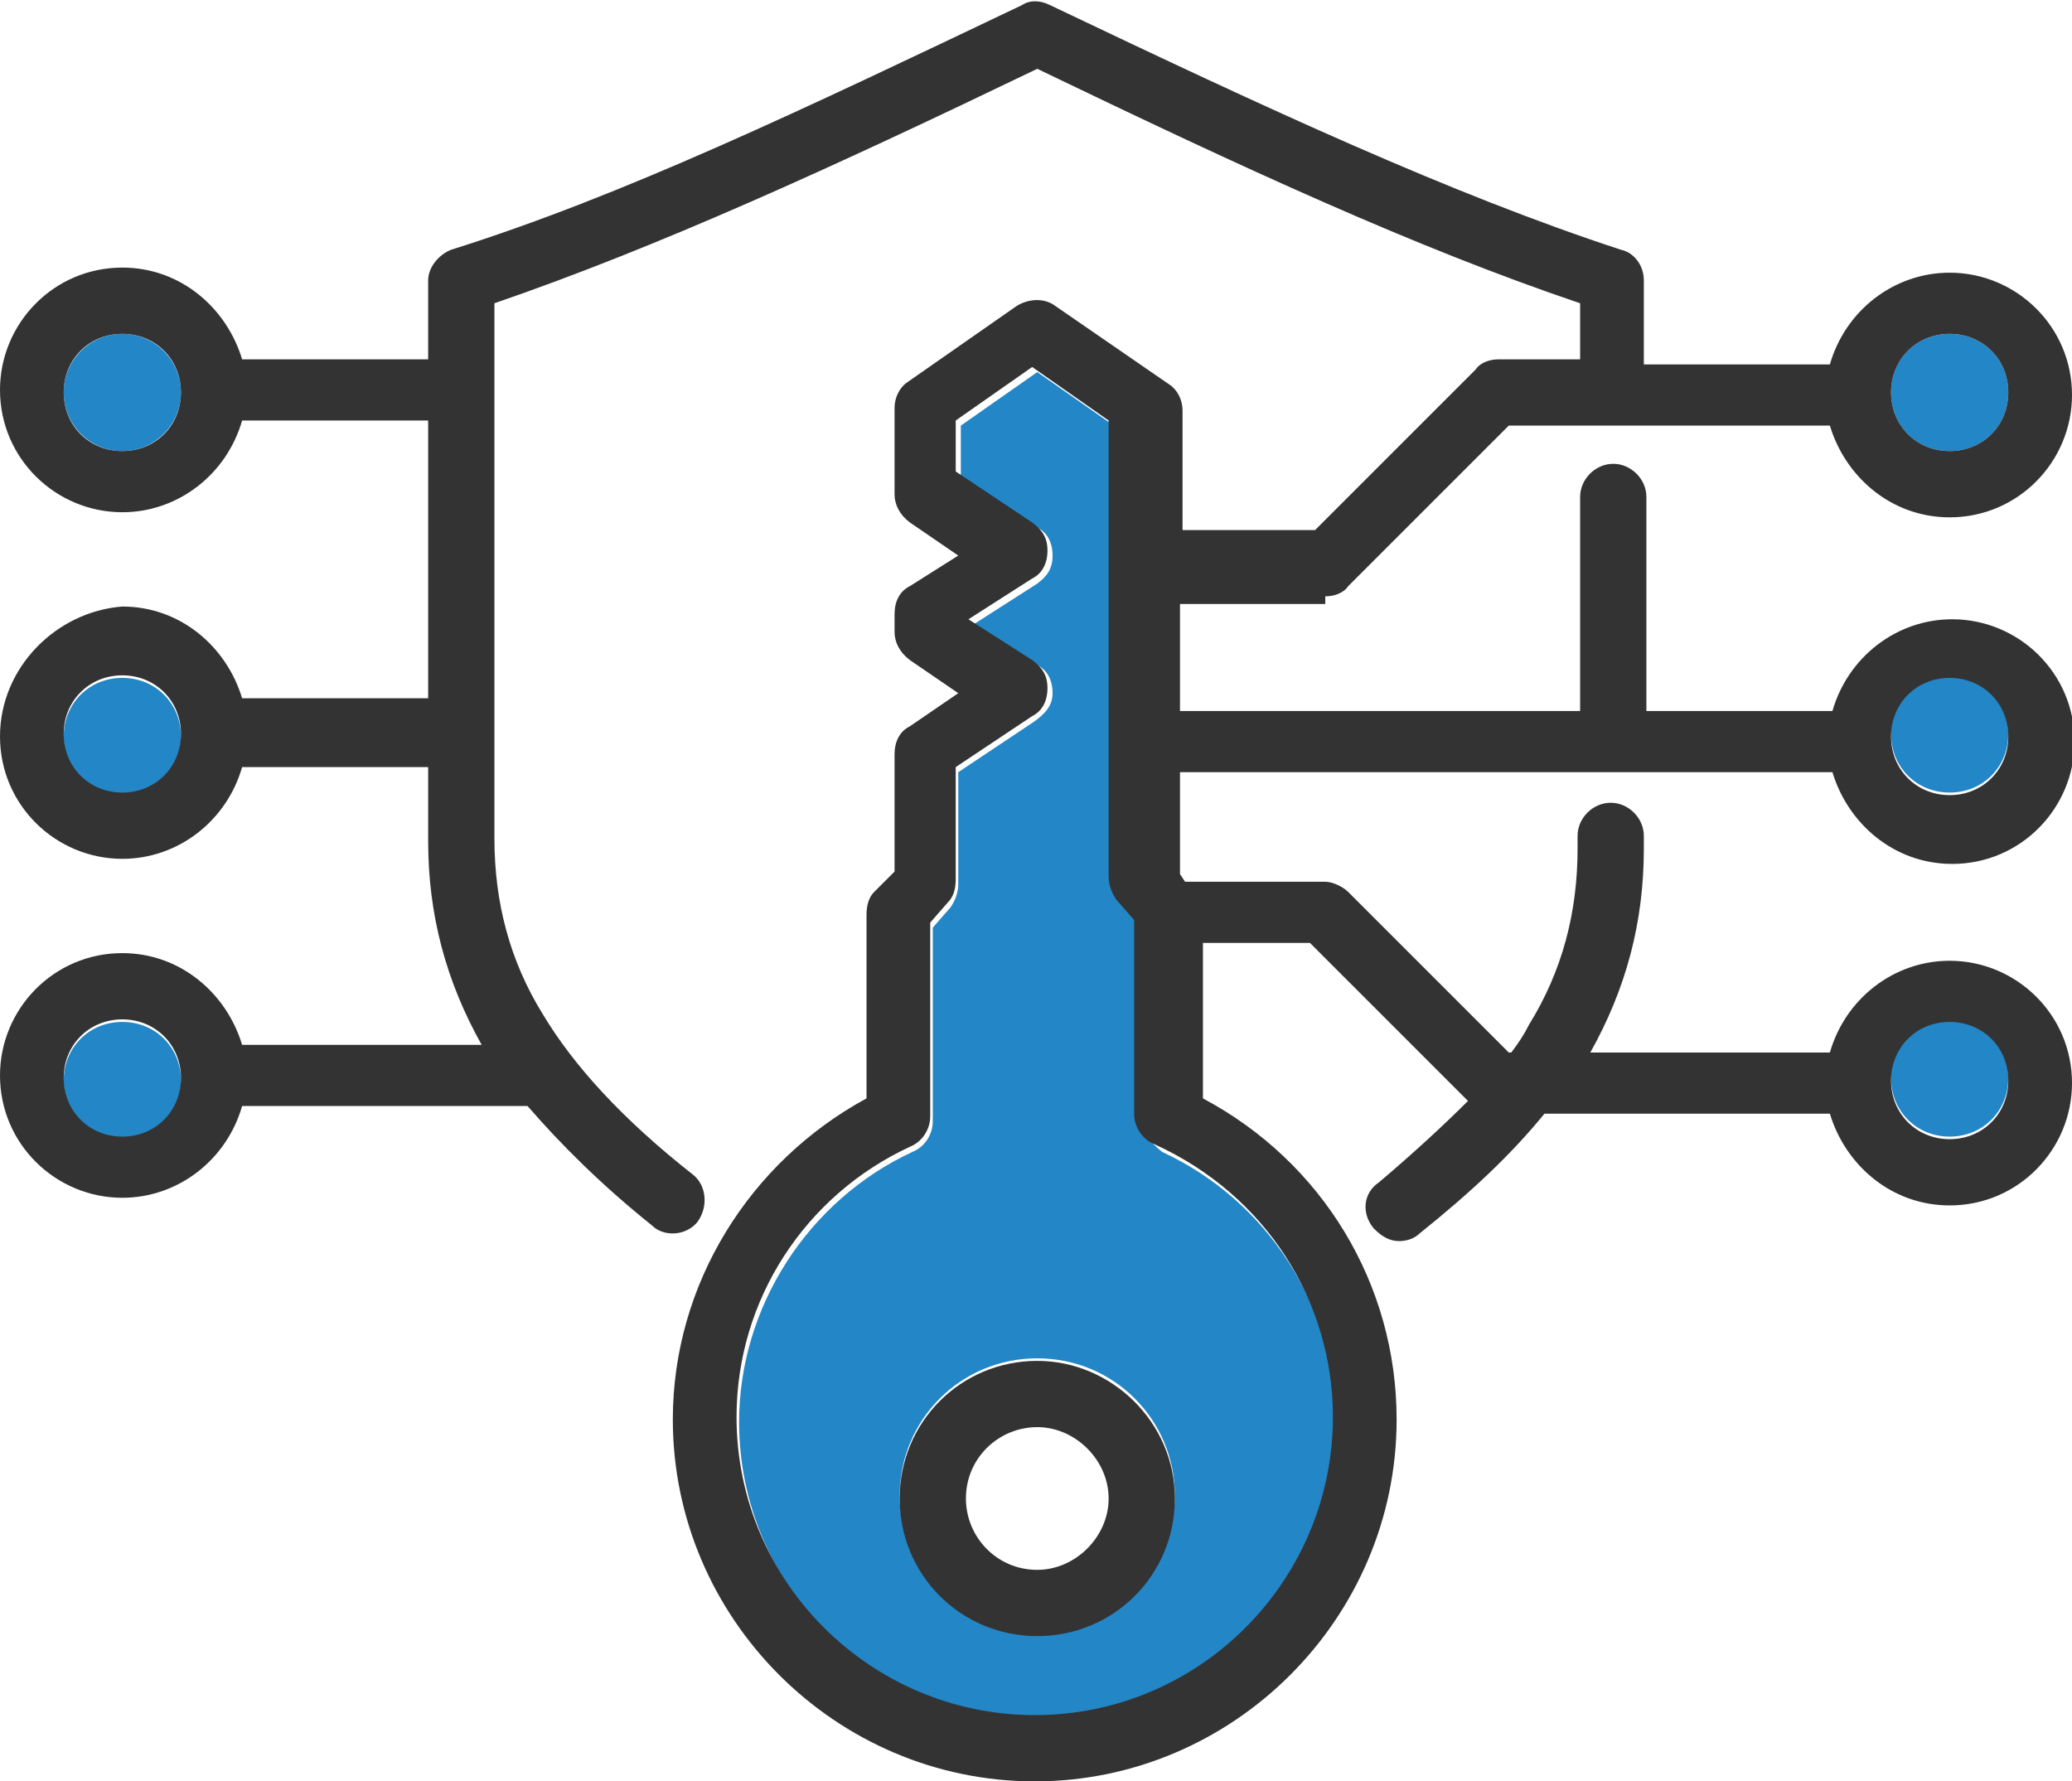 <?xml version="1.0" encoding="utf-8"?>
<!-- Generator: Adobe Illustrator 23.0.0, SVG Export Plug-In . SVG Version: 6.00 Build 0)  -->
<svg version="1.1" id="Layer_1" xmlns="http://www.w3.org/2000/svg" xmlns:xlink="http://www.w3.org/1999/xlink" x="0px" y="0px"
	 viewBox="0 0 81.3 69.9" style="enable-background:new 0 0 81.3 69.9;" xml:space="preserve">
<style type="text/css">
	.st0{fill:#2386C7;}
	.st1{fill:#333333;}
</style>
<g>
	<path class="st0" d="M76.5,17.7c1.3,0,2.3-1,2.3-2.3c0-1.3-1-2.3-2.3-2.3c-1.3,0-2.3,1-2.3,2.3S75.2,17.7,76.5,17.7z"/>
	<path class="st0" d="M4.8,26.6c-1.3,0-2.3,1-2.3,2.3c0,1.3,1,2.3,2.3,2.3s2.3-1,2.3-2.3C7.1,27.6,6.1,26.6,4.8,26.6z"/>
	<path class="st0" d="M4.8,40.1c-1.3,0-2.3,1-2.3,2.3c0,1.3,1,2.3,2.3,2.3s2.3-1,2.3-2.3C7.1,41.1,6.1,40.1,4.8,40.1z"/>
	<circle class="st0" cx="4.8" cy="15.4" r="2.3"/>
	<path class="st0" d="M44.8,43.9v-7.6L44,35.5c-0.2-0.2-0.3-0.5-0.3-0.9V16.7l-3-2.1l-3,2.1v2l3,2c0.4,0.2,0.6,0.6,0.6,1.1
		s-0.2,0.8-0.6,1.1l-2.5,1.6l2.5,1.6c0.4,0.2,0.6,0.6,0.6,1.1S41,28,40.6,28.3l-3,2v4.4c0,0.3-0.1,0.6-0.3,0.9l-0.7,0.8v7.6
		c0,0.5-0.3,1-0.8,1.2c-4.1,1.9-6.8,6.1-6.8,10.6c0,6.4,5.2,11.7,11.7,11.7c6.4,0,11.7-5.2,11.7-11.7l0,0c0-4.6-2.7-8.7-6.8-10.6
		C45.1,44.8,44.8,44.4,44.8,43.9z M40.7,64.1c-3,0-5.4-2.4-5.4-5.4c0-3,2.4-5.4,5.4-5.4c3,0,5.4,2.4,5.4,5.4
		C46.1,61.7,43.6,64.1,40.7,64.1z"/>
	<path class="st0" d="M76.5,44.6c1.3,0,2.3-1,2.3-2.3c0-1.3-1-2.3-2.3-2.3c-1.3,0-2.3,1-2.3,2.3C74.2,43.6,75.2,44.6,76.5,44.6z"/>
	<path class="st0" d="M76.5,31.1c1.3,0,2.3-1,2.3-2.3c0-1.3-1-2.3-2.3-2.3c-1.3,0-2.3,1-2.3,2.3C74.2,30.1,75.2,31.1,76.5,31.1z"/>
	<path class="st1" d="M52,23.4c0.3,0,0.7-0.1,0.9-0.4l6.3-6.3h12.6c0.6,2,2.4,3.6,4.7,3.6c2.7,0,4.8-2.2,4.8-4.8
		c0-2.7-2.2-4.8-4.8-4.8c-2.2,0-4.1,1.5-4.7,3.6h-7.3V11c0-0.6-0.4-1.1-0.9-1.2c-6.7-2.2-13.8-5.5-22.4-9.6c-0.4-0.2-0.8-0.2-1.1,0
		c-8.6,4.1-15.7,7.5-22.4,9.6c-0.5,0.2-0.9,0.7-0.9,1.2v3.1H9.5c-0.6-2-2.4-3.6-4.7-3.6c-2.7,0-4.8,2.2-4.8,4.8
		c0,2.7,2.2,4.8,4.8,4.8c2.2,0,4.1-1.5,4.7-3.6h7.3v10.9H9.5c-0.6-2-2.4-3.6-4.7-3.6C2.2,24,0,26.2,0,28.9c0,2.7,2.2,4.8,4.8,4.8
		c2.2,0,4.1-1.5,4.7-3.6h7.3v2.9c0,2.9,0.7,5.5,2.1,8H9.5c-0.6-2-2.4-3.6-4.7-3.6c-2.7,0-4.8,2.2-4.8,4.8c0,2.7,2.2,4.8,4.8,4.8
		c2.2,0,4.1-1.5,4.7-3.6h11.2c1.3,1.5,2.9,3.1,4.9,4.7c0.2,0.2,0.5,0.3,0.8,0.3c0.4,0,0.8-0.2,1-0.5c0.4-0.6,0.3-1.4-0.2-1.8
		c-2.8-2.2-4.7-4.3-5.9-6.3c-1.3-2.1-1.9-4.4-1.9-6.9V11.9c6.4-2.2,13.2-5.3,21.3-9.2c8.1,3.9,14.8,7,21.3,9.2v2.2h-3.2
		c-0.3,0-0.7,0.1-0.9,0.4l-6.3,6.3h-5.2v-4.7c0-0.4-0.2-0.8-0.5-1L41.4,12c-0.4-0.3-1-0.3-1.5,0L35.6,15c-0.3,0.2-0.5,0.6-0.5,1v3.4
		c0,0.4,0.2,0.8,0.6,1.1l1.9,1.3L35.7,23c-0.4,0.2-0.6,0.6-0.6,1.1v0.7c0,0.4,0.2,0.8,0.6,1.1l1.9,1.3l-1.9,1.3
		c-0.4,0.2-0.6,0.6-0.6,1.1v4.6L34.3,35c-0.2,0.2-0.3,0.5-0.3,0.9v7.2c-4.6,2.5-7.6,7.3-7.6,12.6c0,7.8,6.4,14.2,14.2,14.2
		c7.8,0,14.2-6.4,14.2-14.2c0-5.3-2.9-10.1-7.6-12.6V37h4.2l6.2,6.2c-1,1-2.2,2.1-3.5,3.2c-0.6,0.4-0.7,1.2-0.2,1.8
		c0.3,0.3,0.6,0.5,1,0.5c0.3,0,0.6-0.1,0.8-0.3c2-1.6,3.6-3.1,4.9-4.7h11.2c0.6,2,2.4,3.6,4.7,3.6c2.7,0,4.8-2.2,4.8-4.8
		c0-2.7-2.2-4.8-4.8-4.8l0,0c-2.2,0-4.1,1.5-4.7,3.6h-9.4c1.4-2.5,2.1-5.1,2.1-8v-0.5c0-0.7-0.6-1.3-1.3-1.3c-0.7,0-1.3,0.6-1.3,1.3
		v0.5c0,2.5-0.6,4.8-1.9,6.9c-0.2,0.4-0.4,0.7-0.7,1.1h-0.1l-6.3-6.3c-0.2-0.2-0.6-0.4-0.9-0.4h-5.5l-0.2-0.3v-4h25.6
		c0.6,2,2.4,3.6,4.7,3.6c2.7,0,4.8-2.2,4.8-4.8c0-2.7-2.2-4.8-4.8-4.8c-2.2,0-4.1,1.5-4.7,3.6h-7.3v-8.4c0-0.7-0.6-1.3-1.3-1.3
		c-0.7,0-1.3,0.6-1.3,1.3v8.4H46.3v-4.2H52z M76.5,13.1c1.3,0,2.3,1,2.3,2.3c0,1.3-1,2.3-2.3,2.3c-1.3,0-2.3-1-2.3-2.3
		S75.2,13.1,76.5,13.1z M4.8,17.7c-1.3,0-2.3-1-2.3-2.3s1-2.3,2.3-2.3s2.3,1,2.3,2.3C7.1,16.7,6.1,17.7,4.8,17.7z M4.8,31.1
		c-1.3,0-2.3-1-2.3-2.3c0-1.3,1-2.3,2.3-2.3s2.3,1,2.3,2.3C7.1,30.1,6.1,31.1,4.8,31.1z M4.8,44.6c-1.3,0-2.3-1-2.3-2.3
		c0-1.3,1-2.3,2.3-2.3s2.3,1,2.3,2.3C7.1,43.6,6.1,44.6,4.8,44.6z M76.5,40.1c1.3,0,2.3,1,2.3,2.3c0,1.3-1,2.3-2.3,2.3
		c-1.3,0-2.3-1-2.3-2.3C74.2,41.1,75.2,40.1,76.5,40.1z M76.5,26.6c1.3,0,2.3,1,2.3,2.3c0,1.3-1,2.3-2.3,2.3c-1.3,0-2.3-1-2.3-2.3
		C74.2,27.6,75.2,26.6,76.5,26.6z M52.3,55.6L52.3,55.6c0,6.4-5.2,11.7-11.7,11.7c-6.4,0-11.7-5.2-11.7-11.7c0-4.6,2.7-8.7,6.8-10.6
		c0.5-0.2,0.8-0.7,0.8-1.2v-7.6l0.7-0.8c0.2-0.2,0.3-0.5,0.3-0.9v-4.4l3-2c0.4-0.2,0.6-0.6,0.6-1.1s-0.2-0.8-0.6-1.1l-2.5-1.6
		l2.5-1.6c0.4-0.2,0.6-0.6,0.6-1.1s-0.2-0.8-0.6-1.1l-3-2v-2l3-2.1l3,2.1v17.9c0,0.3,0.1,0.6,0.3,0.9l0.7,0.8v7.6
		c0,0.5,0.3,1,0.8,1.2C49.7,46.9,52.3,51.1,52.3,55.6z"/>
	<path class="st1" d="M40.7,53.4c-3,0-5.4,2.4-5.4,5.4c0,3,2.4,5.4,5.4,5.4c3,0,5.4-2.4,5.4-5.4C46.1,55.8,43.6,53.4,40.7,53.4z
		 M40.7,61.6c-1.6,0-2.8-1.3-2.8-2.8c0-1.6,1.3-2.8,2.8-2.8s2.8,1.3,2.8,2.8C43.5,60.3,42.2,61.6,40.7,61.6z"/>
</g>
</svg>
